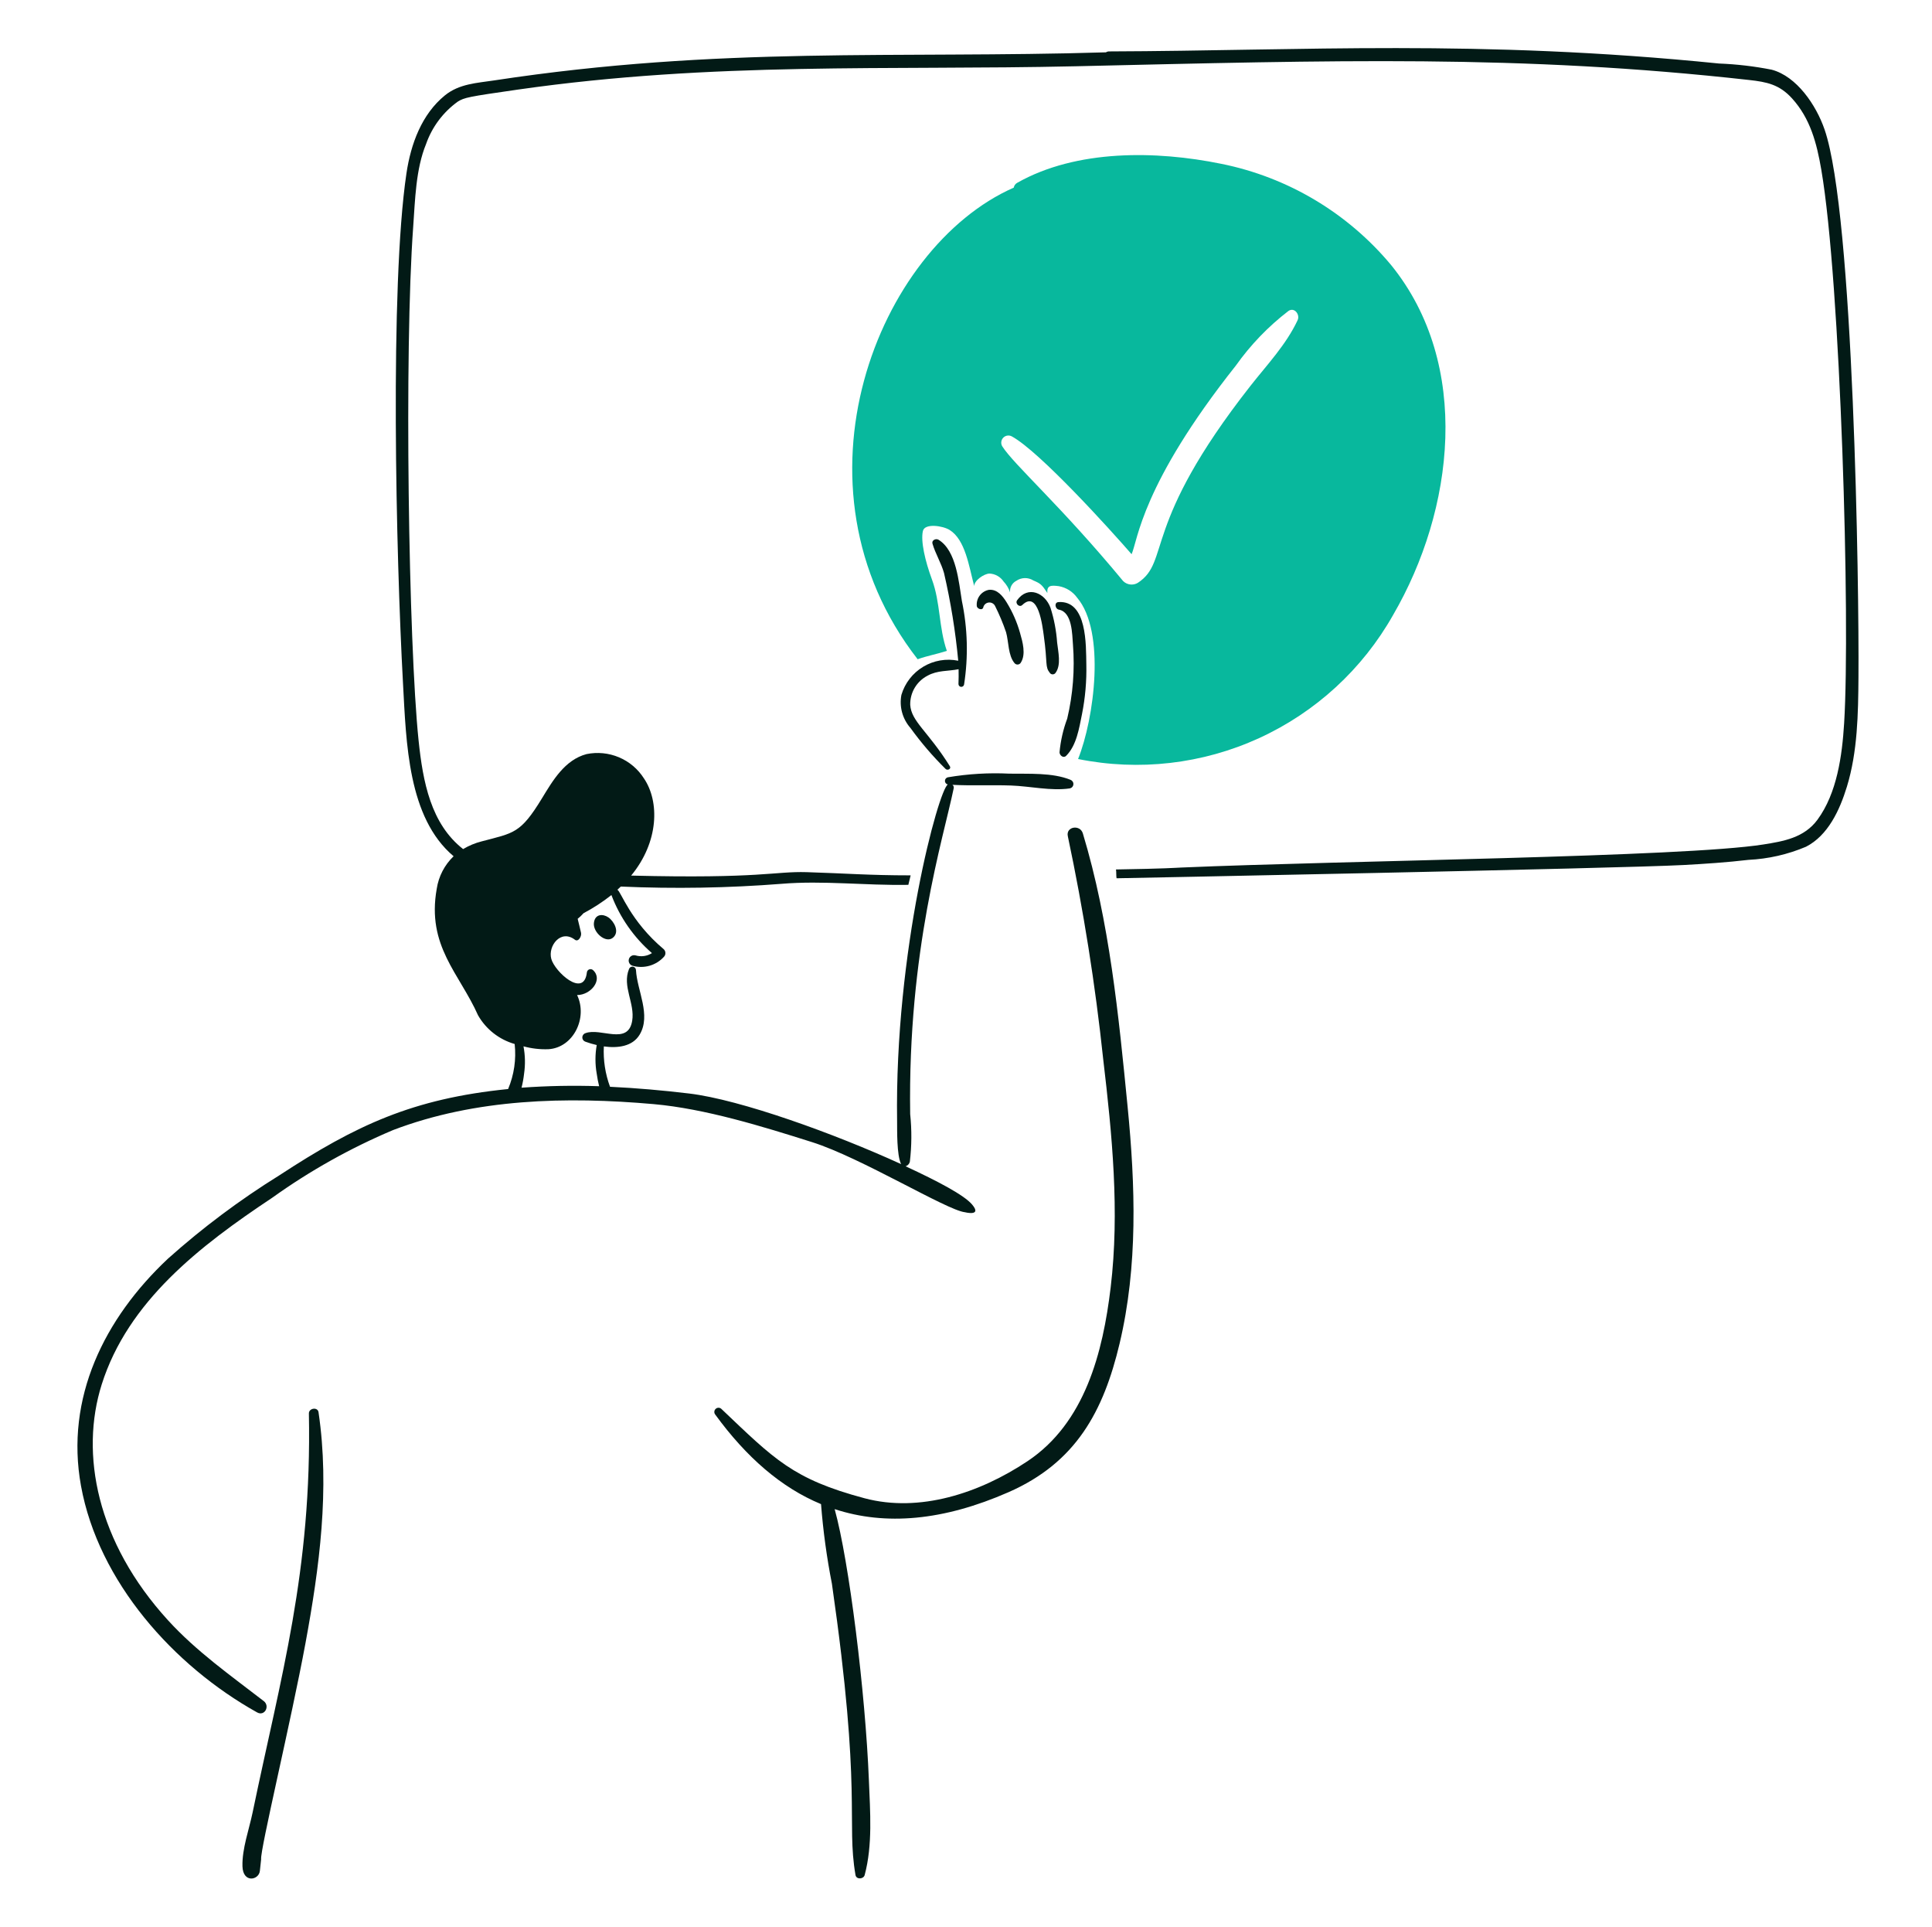 <svg xmlns="http://www.w3.org/2000/svg" width="338" height="337" viewBox="0 0 338 337" fill="none"><path d="M243.392 46.384C235.796 37.252 225.304 30.995 213.659 28.653C202.259 26.323 188.321 26.11 177.955 31.979C177.798 32.066 177.663 32.187 177.559 32.332C177.455 32.478 177.385 32.645 177.354 32.822C153.573 43.279 136.88 84.922 160.541 115.309C162.264 114.689 163.788 114.448 165.65 113.847C164.227 109.759 164.546 105.433 163.046 101.364C161.841 98.099 161.046 94.653 161.462 92.868C161.786 91.487 164.949 91.948 166.152 92.708C168.886 94.436 169.505 99.002 170.438 102.527C170.4 101.565 172.142 100.336 173.124 100.323C173.611 100.348 174.085 100.485 174.51 100.725C174.934 100.965 175.297 101.3 175.569 101.705C176.083 102.249 176.472 102.899 176.71 103.609C176.669 103.2 176.753 102.788 176.949 102.428C177.146 102.067 177.446 101.774 177.812 101.587C178.247 101.289 178.759 101.125 179.286 101.114C179.812 101.104 180.331 101.247 180.777 101.526C182.058 102.072 182.26 102.249 183.243 103.73C183.103 102.368 183.883 102.348 185.246 102.529C186.535 102.762 187.683 103.487 188.448 104.551C193.465 110.472 191.428 125.726 188.608 132.761C199.28 134.917 210.36 133.64 220.262 129.113C230.163 124.585 238.378 117.039 243.727 107.557C254.395 89.214 257.514 63.819 243.392 46.384ZM227.022 55.989C225.012 60.294 221.691 63.763 218.766 67.491C199.569 91.952 204.848 98.158 199.051 101.952C198.649 102.19 198.178 102.287 197.714 102.23C197.25 102.172 196.819 101.962 196.487 101.632C185.595 88.459 177.37 81.279 175.328 78.042C175.194 77.804 175.141 77.529 175.178 77.258C175.215 76.987 175.339 76.736 175.533 76.543C175.726 76.35 175.977 76.225 176.248 76.188C176.518 76.151 176.794 76.204 177.032 76.339C181.918 79.014 194.33 92.74 197.969 96.936C199.06 94.538 199.654 84.828 216.201 63.957C218.774 60.331 221.873 57.11 225.398 54.4C226.465 53.662 227.462 55.04 227.022 55.982V55.989Z" fill="#08B89D"></path><path d="M106.427 160.456C105.467 159.803 104.068 159.837 103.9 161.456C103.731 163.076 105.962 165.052 107.226 164.021C108.49 162.99 107.388 161.106 106.427 160.456Z" fill="#021A16"></path><path d="M168.283 105.131C167.727 101.843 167.343 96.332 164.195 94.411C163.735 94.129 162.958 94.49 163.134 95.085C163.651 96.864 164.65 98.433 165.156 100.234C166.326 105.284 167.156 110.407 167.641 115.568C165.538 115.142 163.351 115.518 161.512 116.623C159.672 117.728 158.312 119.481 157.7 121.538C157.504 122.56 157.545 123.613 157.819 124.617C158.094 125.621 158.594 126.548 159.282 127.329C161.13 129.886 163.188 132.286 165.434 134.502C165.771 134.824 166.467 134.487 166.175 134.022C162.333 127.87 159.435 126.224 159.241 123.282C159.22 122.237 159.49 121.207 160.022 120.308C160.555 119.41 161.328 118.677 162.254 118.195C164.035 117.209 165.821 117.433 167.703 117.052C167.724 117.914 167.717 118.775 167.683 119.637C167.681 119.763 167.726 119.884 167.811 119.978C167.895 120.071 168.012 120.128 168.137 120.138C168.262 120.148 168.387 120.11 168.485 120.032C168.583 119.954 168.648 119.841 168.666 119.716C169.418 114.871 169.288 109.93 168.283 105.131Z" fill="#021A16"></path><path d="M172.042 106.153C172.109 105.943 172.236 105.758 172.409 105.621C172.581 105.483 172.791 105.401 173.01 105.384C173.23 105.367 173.45 105.415 173.641 105.524C173.833 105.633 173.988 105.796 174.086 105.993C174.83 107.478 175.472 109.011 176.009 110.582C176.486 112.267 176.346 114.626 177.492 115.992C177.559 116.073 177.644 116.137 177.741 116.179C177.837 116.222 177.943 116.24 178.048 116.234C178.153 116.229 178.255 116.198 178.347 116.145C178.438 116.093 178.516 116.02 178.573 115.932C179.535 114.455 178.899 112.263 178.454 110.708C177.926 108.825 177.137 107.025 176.11 105.36C175.424 104.26 174.467 103.021 173.003 103.169C172.378 103.288 171.818 103.631 171.427 104.132C171.036 104.634 170.842 105.261 170.88 105.896C170.854 106.536 171.965 106.873 172.042 106.153Z" fill="#021A16"></path><path d="M178.852 105.818C181.674 103.111 182.39 109.665 182.598 111.108C183.317 116.176 182.766 116.581 183.7 117.74C183.76 117.81 183.835 117.866 183.921 117.903C184.006 117.94 184.098 117.957 184.19 117.953C184.283 117.949 184.373 117.924 184.455 117.88C184.537 117.836 184.607 117.774 184.662 117.699C185.695 116.311 185.122 114.014 184.943 112.39C184.799 110.32 184.409 108.276 183.78 106.299C182.827 103.712 179.844 102.347 177.95 104.978C177.539 105.542 178.329 106.324 178.852 105.818Z" fill="#021A16"></path><path d="M185.248 106.634C187.607 107.068 187.567 110.961 187.713 112.764C188.05 117.097 187.712 121.457 186.711 125.687C186 127.589 185.547 129.577 185.363 131.598C185.385 132.139 186.045 132.68 186.525 132.198C188.348 130.375 188.792 127.371 189.29 124.926C189.863 122.057 190.118 119.134 190.052 116.209C189.986 112.839 190.209 104.982 185.182 105.311C184.385 105.363 184.588 106.51 185.248 106.634Z" fill="#021A16"></path><path d="M168.352 211.528C168.454 211.61 168.475 211.631 168.352 211.528V211.528Z" fill="#021A16"></path><path d="M53.44 287.426C55.892 274.139 57.716 260.466 55.725 247.012C55.581 246.05 54.023 246.291 54.04 247.233C54.577 274.857 49.116 293.281 44.201 316.992C43.588 319.96 42.332 323.385 42.418 326.428C42.504 329.429 45.283 328.877 45.463 327.249L45.685 325.207C45.468 323.69 50.951 300.909 53.44 287.426Z" fill="#021A16"></path><path d="M197.275 193.592C195.704 177.605 194.1 161.183 189.441 145.767C188.958 144.164 186.433 144.564 186.816 146.272C189.551 159.167 191.618 172.195 193.008 185.304C194.567 198.507 195.895 211.911 194.311 225.176C192.949 236.556 189.822 248.879 179.744 255.59C171.349 261.181 160.872 264.625 151.252 262.062C138.689 258.714 135.464 255.228 126.247 246.474C126.12 246.333 125.943 246.246 125.753 246.233C125.564 246.22 125.376 246.28 125.231 246.403C125.085 246.525 124.992 246.699 124.973 246.888C124.953 247.077 125.007 247.266 125.125 247.416C130.576 254.899 136.706 260.222 143.638 263.087C144.002 267.762 144.637 272.412 145.542 277.013C150.856 313.923 148.032 318.489 149.668 327.964C149.812 328.786 151.074 328.707 151.273 327.964C152.688 322.678 152.228 316.865 152.014 311.451C151.401 295.949 148.526 272.967 146.022 263.964C154.939 266.891 165.051 265.997 176.438 261.001C188.255 255.814 193.052 246.865 195.873 234.993C199.091 221.442 198.631 207.399 197.275 193.592Z" fill="#021A16"></path><path d="M319.21 22.664C317.729 18.366 314.329 13.351 309.952 12.19C306.92 11.592 303.845 11.232 300.756 11.111C258.585 6.85 227.917 8.882 194.049 8.993C193.849 8.987 193.653 9.043 193.486 9.153C156.895 10.269 126.083 8.031 86.424 14.069C83.413 14.528 80.345 14.646 77.831 16.688C73.79 19.979 71.875 25.143 71.105 30.339C68.176 50.068 69.277 97.119 70.502 119.486C71.074 129.95 71.346 143.007 79.357 149.768C77.77 151.291 76.732 153.294 76.405 155.465C74.619 165.48 80.387 170.277 83.635 177.591C85.03 180.031 87.329 181.832 90.04 182.608C90.334 185.288 89.94 187.997 88.895 190.484C72.187 192.164 62.283 196.806 48.873 205.575C41.968 209.859 35.45 214.735 29.395 220.145C18.272 230.579 11.362 244.492 14.175 259.921C17.225 276.652 30.365 291.373 44.977 299.517C46.304 300.257 47.272 298.411 46.142 297.539C40.326 293.046 34.377 288.864 29.395 283.407C16.882 269.701 13.978 254.248 17.789 242.172C22.379 227.634 34.948 217.925 47.608 209.512C54.198 204.789 61.297 200.814 68.772 197.659C83.246 192.149 99.075 191.776 114.335 193.121C123.351 193.918 133.433 197.037 142.086 199.777C150.661 202.494 165.619 211.67 168.792 212.03C168.792 212.03 171.891 212.825 170.057 210.672C168.676 209.048 164.174 206.654 158.43 203.995C158.611 203.939 158.774 203.837 158.904 203.701C159.034 203.564 159.127 203.397 159.174 203.215C159.505 200.441 159.525 197.639 159.234 194.861C158.805 166.233 165.018 146.72 166.845 137.895C166.875 137.782 166.87 137.662 166.831 137.551C166.791 137.441 166.719 137.344 166.624 137.275C170.037 137.455 173.472 137.275 176.885 137.395C180.218 137.514 183.874 138.381 187.165 137.899C187.331 137.864 187.482 137.776 187.594 137.649C187.706 137.522 187.774 137.363 187.787 137.194C187.801 137.026 187.76 136.857 187.669 136.714C187.579 136.571 187.445 136.461 187.287 136.399C184.099 135.107 179.978 135.379 176.584 135.32C172.983 135.142 169.374 135.356 165.82 135.959C165.677 135.991 165.549 136.071 165.457 136.186C165.365 136.3 165.315 136.442 165.315 136.588C165.315 136.735 165.365 136.877 165.457 136.991C165.549 137.106 165.677 137.186 165.82 137.218C164.202 138.139 156.5 166.298 156.946 196.143C156.966 197.596 156.86 202.05 157.649 203.618C146.042 198.302 129.537 192.338 120.56 191.267C116 190.722 111.363 190.307 106.724 190.09C105.888 187.834 105.52 185.432 105.64 183.03C108.07 183.366 110.661 183.049 111.905 180.971C113.954 177.552 111.451 173.256 111.263 169.677C111.259 169.529 111.201 169.388 111.101 169.278C111.002 169.169 110.866 169.098 110.719 169.079C110.571 169.06 110.422 169.093 110.297 169.174C110.172 169.254 110.08 169.376 110.037 169.517C108.822 172.531 111.105 175.495 110.6 178.552C109.88 182.911 105.081 179.7 102.428 180.711C102.267 180.76 102.127 180.86 102.027 180.995C101.927 181.13 101.873 181.293 101.873 181.46C101.873 181.628 101.927 181.791 102.027 181.926C102.127 182.061 102.267 182.16 102.428 182.21C103.071 182.444 103.728 182.638 104.396 182.79C104.102 184.449 104.102 186.147 104.396 187.806C104.498 188.541 104.639 189.27 104.818 189.991C100.291 189.837 95.76 189.923 91.242 190.25C91.445 189.448 91.593 188.633 91.685 187.811C91.919 186.218 91.885 184.597 91.583 183.015C93.002 183.403 94.472 183.573 95.942 183.519C100.319 183.254 102.866 178.023 100.962 174.046C103.398 174.046 105.546 171.331 103.752 169.687C103.662 169.603 103.55 169.547 103.429 169.525C103.308 169.503 103.183 169.516 103.069 169.562C102.955 169.609 102.856 169.686 102.785 169.787C102.714 169.887 102.674 170.005 102.668 170.127C102.126 174.647 97.041 169.929 96.444 167.709C95.835 165.451 98.107 162.476 100.581 164.37C101.182 164.831 101.803 163.752 101.645 163.131C101.44 162.333 101.283 161.513 101.062 160.712C101.43 160.416 101.773 160.089 102.085 159.734C103.806 158.825 105.44 157.761 106.966 156.555C108.449 160.472 110.886 163.962 114.058 166.71C113.637 166.978 113.162 167.152 112.667 167.221C112.171 167.289 111.667 167.251 111.188 167.108C110.945 167.042 110.686 167.073 110.467 167.196C110.248 167.32 110.088 167.524 110.021 167.766C109.953 168.007 109.985 168.265 110.109 168.483C110.233 168.7 110.439 168.86 110.681 168.927C111.647 169.198 112.669 169.195 113.634 168.92C114.598 168.645 115.467 168.108 116.142 167.369C116.316 167.193 116.414 166.956 116.414 166.709C116.414 166.462 116.316 166.225 116.142 166.049C110.232 161.084 108.624 155.88 108.009 155.628C108.21 155.448 108.411 155.248 108.612 155.068C117.991 155.484 127.386 155.324 136.744 154.589C144.036 153.985 151.254 154.898 158.913 154.769C159.054 154.229 159.174 153.669 159.315 153.11C152.054 153.11 147.888 152.757 141.142 152.55C135.437 152.382 133.228 153.716 110.419 153.15C115.276 147.267 115.416 140.207 112.648 136.139C111.605 134.502 110.085 133.219 108.292 132.462C106.499 131.706 104.517 131.51 102.609 131.901C98.811 132.91 96.712 136.524 94.817 139.633C91.041 145.838 89.901 145.67 84.254 147.169C83.117 147.458 82.028 147.911 81.022 148.514C75.382 144.103 73.987 136.781 73.231 129.519C71.468 112.584 70.698 61.396 72.287 39.673C72.624 34.997 72.734 29.588 74.536 25.202C75.58 22.214 77.522 19.619 80.099 17.767C81.255 17.071 81.764 16.935 90.621 15.668C124.988 10.753 155.575 12.333 188.15 11.591C233.312 10.563 265.96 9.519 306.001 13.99C309.093 14.335 311.305 14.767 313.531 17.228C316.709 20.741 317.832 25.022 318.632 29.68C322.01 49.347 323.735 108.533 322.628 126.502C322.276 132.199 321.378 138.731 317.969 143.372C315.636 146.547 312.006 147.152 308.492 147.709C294.531 149.923 235.628 150.501 206.645 151.743C205.586 151.788 204.068 151.936 195.239 152.079C195.318 152.499 195.259 153.219 195.339 153.619C195.508 153.619 283.32 151.909 294.536 151.301C298.31 151.094 302.107 150.845 305.881 150.4C309.351 150.234 312.764 149.456 315.961 148.102C319.801 146.132 321.847 141.726 323.109 137.608C324.982 131.494 325.088 124.856 325.135 118.46C325.254 102.641 324.326 37.527 319.21 22.664Z" fill="#021A16"></path></svg>